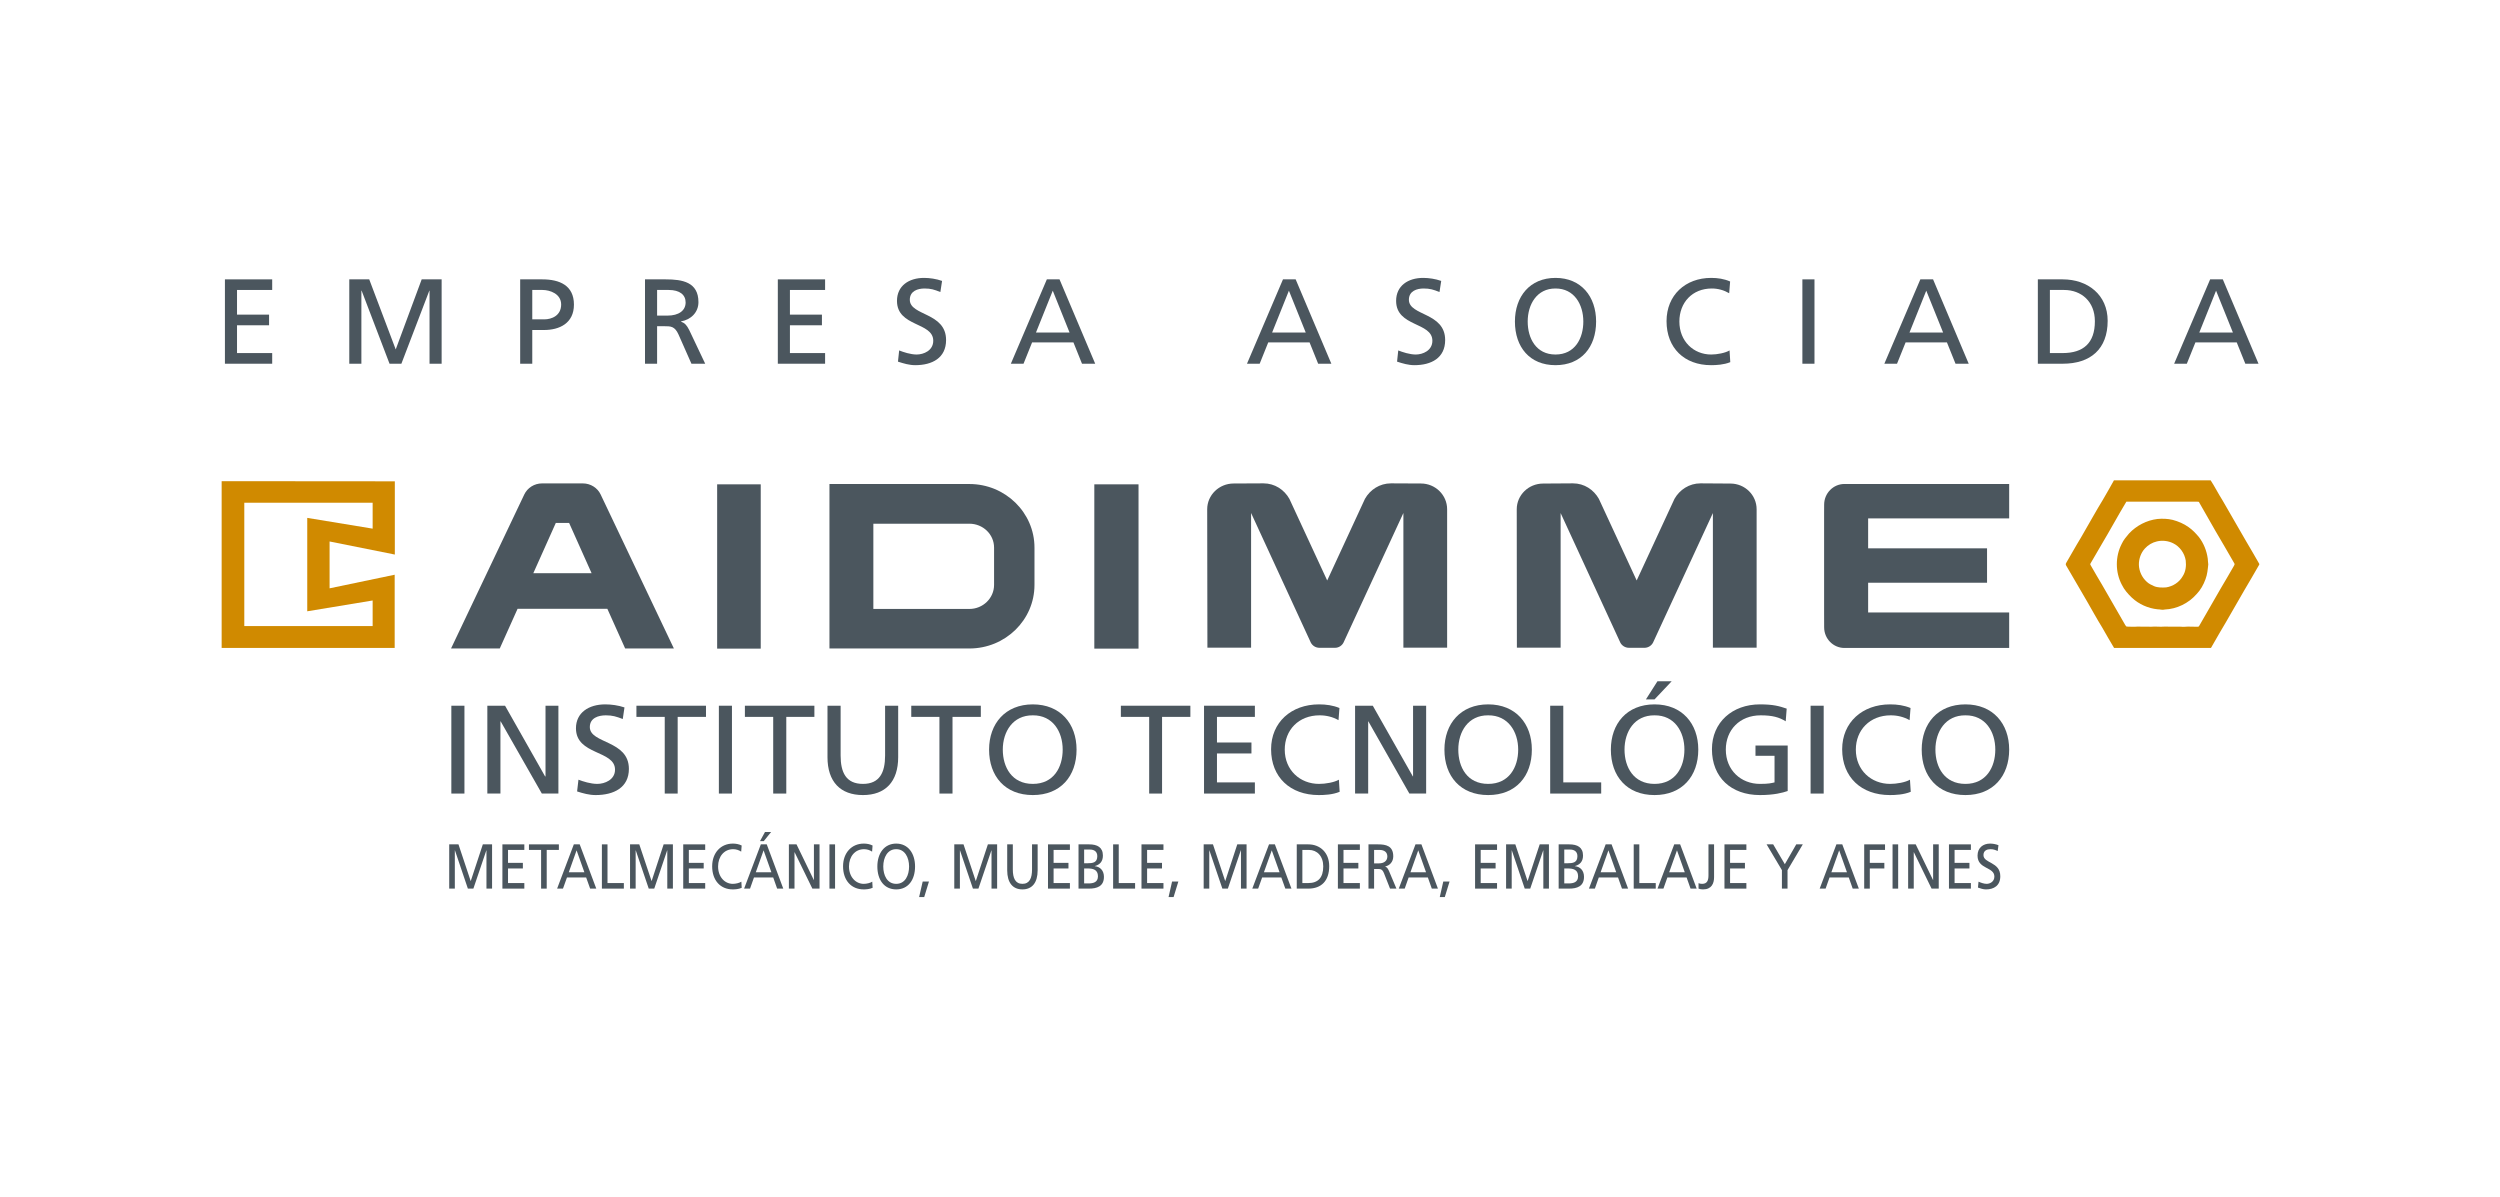 <?xml version="1.0" encoding="UTF-8"?>
<svg xmlns="http://www.w3.org/2000/svg" xmlns:xlink="http://www.w3.org/1999/xlink" width="188px" height="90px" viewBox="0 0 188 90" version="1.1">
<g id="surface1">
<rect x="0" y="0" width="188" height="90" style="fill:rgb(100%,100%,100%);fill-opacity:1;stroke:none;"/>
<path style=" stroke:none;fill-rule:evenodd;fill:rgb(29.412%,33.725%,36.863%);fill-opacity:1;" d="M 123.773 52.594 L 124.422 52.594 L 125.711 51.23 L 124.641 51.23 Z M 122.164 56.371 C 122.164 55.027 122.902 53.781 124.422 53.793 C 125.93 53.781 126.668 55.027 126.668 56.371 C 126.668 57.691 125.988 58.949 124.422 58.949 C 122.844 58.949 122.164 57.691 122.164 56.371 M 121.137 56.371 C 121.137 58.371 122.34 59.789 124.422 59.789 C 126.496 59.789 127.711 58.371 127.711 56.371 C 127.711 54.418 126.496 52.969 124.422 52.969 C 122.34 52.969 121.137 54.418 121.137 56.371 "/>
<path style=" stroke:none;fill-rule:evenodd;fill:rgb(29.412%,33.725%,36.863%);fill-opacity:1;" d="M 33.941 53.07 L 34.926 53.07 L 34.926 59.676 L 33.941 59.676 Z M 33.941 53.07 "/>
<path style=" stroke:none;fill-rule:nonzero;fill:rgb(29.412%,33.725%,36.863%);fill-opacity:1;" d="M 36.648 59.676 L 37.633 59.676 L 37.633 54.242 L 37.648 54.242 L 40.746 59.676 L 41.992 59.676 L 41.992 53.07 L 41.023 53.07 L 41.023 58.387 L 40.992 58.387 L 37.98 53.07 L 36.648 53.07 Z M 36.648 59.676 "/>
<path style=" stroke:none;fill-rule:nonzero;fill:rgb(29.412%,33.725%,36.863%);fill-opacity:1;" d="M 46.961 53.199 C 46.496 53.039 45.961 52.969 45.512 52.969 C 44.281 52.969 43.312 53.59 43.312 54.766 C 43.312 56.805 46.25 56.402 46.25 57.879 C 46.25 58.645 45.469 58.949 44.918 58.949 C 44.414 58.949 43.832 58.762 43.5 58.633 L 43.398 59.516 C 43.848 59.66 44.312 59.789 44.789 59.789 C 46.164 59.789 47.293 59.227 47.293 57.82 C 47.293 55.648 44.355 55.938 44.355 54.676 C 44.355 53.984 45.008 53.793 45.555 53.793 C 46.062 53.793 46.34 53.883 46.832 54.07 L 46.961 53.199 "/>
<path style=" stroke:none;fill-rule:nonzero;fill:rgb(29.412%,33.725%,36.863%);fill-opacity:1;" d="M 49.988 59.676 L 50.961 59.676 L 50.961 53.91 L 53.09 53.91 L 53.09 53.07 L 47.859 53.07 L 47.859 53.91 L 49.988 53.91 Z M 49.988 59.676 "/>
<path style=" stroke:none;fill-rule:evenodd;fill:rgb(29.412%,33.725%,36.863%);fill-opacity:1;" d="M 54.059 53.07 L 55.043 53.07 L 55.043 59.676 L 54.059 59.676 Z M 54.059 53.07 "/>
<path style=" stroke:none;fill-rule:nonzero;fill:rgb(29.412%,33.725%,36.863%);fill-opacity:1;" d="M 58.145 59.676 L 59.129 59.676 L 59.129 53.91 L 61.242 53.91 L 61.242 53.07 L 56.016 53.07 L 56.016 53.91 L 58.145 53.91 Z M 58.145 59.676 "/>
<path style=" stroke:none;fill-rule:nonzero;fill:rgb(29.412%,33.725%,36.863%);fill-opacity:1;" d="M 67.543 53.07 L 66.559 53.07 L 66.559 56.82 C 66.559 58.082 66.152 58.949 64.895 58.949 C 63.617 58.949 63.215 58.082 63.215 56.82 L 63.215 53.07 L 62.227 53.07 L 62.227 56.938 C 62.227 58.789 63.199 59.789 64.895 59.789 C 66.574 59.789 67.543 58.789 67.543 56.938 L 67.543 53.07 "/>
<path style=" stroke:none;fill-rule:nonzero;fill:rgb(29.412%,33.725%,36.863%);fill-opacity:1;" d="M 70.645 59.676 L 71.629 59.676 L 71.629 53.91 L 73.758 53.91 L 73.758 53.07 L 68.527 53.07 L 68.527 53.91 L 70.645 53.91 Z M 70.645 59.676 "/>
<path style=" stroke:none;fill-rule:evenodd;fill:rgb(29.412%,33.725%,36.863%);fill-opacity:1;" d="M 75.41 56.371 C 75.41 55.027 76.16 53.781 77.668 53.793 C 79.176 53.781 79.914 55.027 79.914 56.371 C 79.914 57.691 79.246 58.949 77.668 58.949 C 76.09 58.949 75.41 57.691 75.41 56.371 M 74.379 56.371 C 74.379 58.371 75.582 59.789 77.668 59.789 C 79.754 59.789 80.957 58.371 80.957 56.371 C 80.957 54.418 79.738 52.969 77.668 52.969 C 75.598 52.969 74.379 54.418 74.379 56.371 "/>
<path style=" stroke:none;fill-rule:nonzero;fill:rgb(29.412%,33.725%,36.863%);fill-opacity:1;" d="M 86.418 59.676 L 87.387 59.676 L 87.387 53.91 L 89.516 53.91 L 89.516 53.07 L 84.289 53.07 L 84.289 53.91 L 86.418 53.91 Z M 86.418 59.676 "/>
<path style=" stroke:none;fill-rule:nonzero;fill:rgb(29.412%,33.725%,36.863%);fill-opacity:1;" d="M 90.543 59.676 L 94.367 59.676 L 94.367 58.836 L 91.516 58.836 L 91.516 56.66 L 94.109 56.66 L 94.109 55.836 L 91.516 55.836 L 91.516 53.91 L 94.367 53.91 L 94.367 53.07 L 90.543 53.07 Z M 90.543 59.676 "/>
<path style=" stroke:none;fill-rule:nonzero;fill:rgb(29.412%,33.725%,36.863%);fill-opacity:1;" d="M 100.727 53.242 C 100.234 53.039 99.715 52.969 99.191 52.969 C 97.105 52.969 95.586 54.316 95.586 56.344 C 95.586 58.441 97.02 59.789 99.176 59.789 C 99.582 59.789 100.219 59.762 100.742 59.543 L 100.684 58.633 C 100.336 58.836 99.684 58.949 99.191 58.949 C 97.773 58.949 96.613 57.922 96.613 56.371 C 96.613 54.895 97.656 53.793 99.234 53.793 C 99.742 53.793 100.219 53.91 100.656 54.156 L 100.727 53.242 "/>
<path style=" stroke:none;fill-rule:nonzero;fill:rgb(29.412%,33.725%,36.863%);fill-opacity:1;" d="M 101.902 59.676 L 102.887 59.676 L 102.887 54.242 L 102.898 54.242 L 105.984 59.676 L 107.246 59.676 L 107.246 53.07 L 106.262 53.07 L 106.262 58.387 L 106.246 58.387 L 103.234 53.07 L 101.902 53.07 Z M 101.902 59.676 "/>
<path style=" stroke:none;fill-rule:evenodd;fill:rgb(29.412%,33.725%,36.863%);fill-opacity:1;" d="M 109.664 56.371 C 109.664 55.027 110.402 53.781 111.91 53.793 C 113.414 53.781 114.168 55.027 114.168 56.371 C 114.168 57.691 113.488 58.949 111.91 58.949 C 110.328 58.949 109.664 57.691 109.664 56.371 M 108.621 56.371 C 108.621 58.371 109.824 59.789 111.91 59.789 C 113.996 59.789 115.195 58.371 115.195 56.371 C 115.195 54.418 113.98 52.969 111.91 52.969 C 109.84 52.969 108.621 54.418 108.621 56.371 "/>
<path style=" stroke:none;fill-rule:nonzero;fill:rgb(29.412%,33.725%,36.863%);fill-opacity:1;" d="M 116.574 59.676 L 120.41 59.676 L 120.41 58.836 L 117.559 58.836 L 117.559 53.07 L 116.574 53.07 Z M 116.574 59.676 "/>
<path style=" stroke:none;fill-rule:nonzero;fill:rgb(29.412%,33.725%,36.863%);fill-opacity:1;" d="M 134.359 53.289 C 133.797 53.098 133.344 52.969 132.348 52.969 C 130.273 52.969 128.738 54.316 128.738 56.344 C 128.738 58.445 130.172 59.789 132.348 59.789 C 133.402 59.789 134.055 59.617 134.434 59.484 L 134.434 56.066 L 132.012 56.066 L 132.012 56.836 L 133.445 56.836 L 133.445 58.836 C 133.199 58.891 133.027 58.949 132.348 58.949 C 130.926 58.949 129.781 57.922 129.781 56.371 C 129.781 54.895 130.824 53.793 132.402 53.793 C 133.289 53.793 133.797 53.938 134.285 54.242 L 134.359 53.289 "/>
<path style=" stroke:none;fill-rule:evenodd;fill:rgb(29.412%,33.725%,36.863%);fill-opacity:1;" d="M 136.156 53.07 L 137.141 53.07 L 137.141 59.676 L 136.156 59.676 Z M 136.156 53.07 "/>
<path style=" stroke:none;fill-rule:nonzero;fill:rgb(29.412%,33.725%,36.863%);fill-opacity:1;" d="M 143.672 53.242 C 143.18 53.039 142.672 52.969 142.137 52.969 C 140.051 52.969 138.531 54.316 138.531 56.344 C 138.531 58.441 139.965 59.789 142.121 59.789 C 142.527 59.789 143.164 59.762 143.688 59.543 L 143.629 58.633 C 143.281 58.836 142.629 58.949 142.137 58.949 C 140.719 58.949 139.559 57.922 139.559 56.371 C 139.559 54.895 140.617 53.793 142.18 53.793 C 142.688 53.793 143.164 53.91 143.602 54.156 L 143.672 53.242 "/>
<path style=" stroke:none;fill-rule:evenodd;fill:rgb(29.412%,33.725%,36.863%);fill-opacity:1;" d="M 145.543 56.371 C 145.543 55.027 146.293 53.781 147.801 53.793 C 149.309 53.781 150.047 55.027 150.047 56.371 C 150.047 57.691 149.363 58.949 147.801 58.949 C 146.223 58.949 145.543 57.691 145.543 56.371 M 144.512 56.371 C 144.512 58.371 145.715 59.789 147.801 59.789 C 149.871 59.789 151.09 58.371 151.09 56.371 C 151.09 54.418 149.871 52.969 147.801 52.969 C 145.715 52.969 144.512 54.418 144.512 56.371 "/>
<path style=" stroke:none;fill-rule:nonzero;fill:rgb(81.569%,54.118%,0%);fill-opacity:1;" d="M 158.969 36.121 C 161.395 36.117 163.82 36.117 166.242 36.121 C 166.555 36.602 166.812 37.121 167.121 37.605 C 167.727 38.637 168.309 39.68 168.914 40.711 C 169.238 41.246 169.539 41.789 169.852 42.324 C 169.871 42.371 169.93 42.422 169.887 42.473 C 169.516 43.109 169.156 43.754 168.773 44.387 C 168.152 45.445 167.559 46.523 166.926 47.574 C 166.707 47.961 166.484 48.34 166.266 48.723 C 163.836 48.727 161.41 48.719 158.98 48.727 C 158.672 48.227 158.391 47.711 158.094 47.203 C 157.875 46.867 157.691 46.512 157.484 46.168 C 156.797 44.941 156.07 43.738 155.371 42.52 C 155.332 42.461 155.344 42.387 155.379 42.328 C 155.645 41.867 155.914 41.406 156.18 40.941 C 156.395 40.609 156.578 40.254 156.781 39.914 C 157.23 39.145 157.66 38.359 158.125 37.602 C 158.406 37.109 158.699 36.621 158.969 36.121 M 159.902 37.727 C 159.262 38.789 158.672 39.883 158.035 40.949 C 157.754 41.418 157.484 41.898 157.207 42.371 C 157.152 42.438 157.223 42.504 157.25 42.562 C 157.531 43.031 157.785 43.512 158.074 43.973 C 158.66 44.977 159.234 45.984 159.812 46.992 C 159.852 47.043 159.879 47.129 159.957 47.121 C 160.211 47.121 160.461 47.148 160.715 47.121 C 161.07 47.121 161.43 47.125 161.785 47.129 C 162.109 47.098 162.43 47.152 162.754 47.121 C 163.086 47.117 163.422 47.133 163.754 47.125 C 163.934 47.113 164.113 47.148 164.289 47.133 C 164.602 47.105 164.914 47.137 165.227 47.133 C 165.27 47.125 165.332 47.133 165.363 47.094 C 165.902 46.156 166.438 45.215 166.984 44.277 C 167.332 43.711 167.652 43.125 167.992 42.551 C 168.027 42.496 168.066 42.422 168.02 42.363 C 167.555 41.543 167.074 40.738 166.602 39.926 C 166.188 39.195 165.766 38.469 165.352 37.738 C 165.262 37.719 165.168 37.727 165.078 37.727 C 163.352 37.727 161.629 37.723 159.902 37.727 M 162.238 39.027 C 162.617 38.992 163.008 39.004 163.383 39.094 C 163.809 39.207 164.223 39.383 164.582 39.641 C 164.875 39.844 165.121 40.105 165.352 40.379 C 165.715 40.848 165.945 41.422 166.023 42.008 C 166.02 42.152 166.059 42.297 166.062 42.441 C 166.023 42.816 165.992 43.199 165.852 43.559 C 165.703 43.973 165.484 44.367 165.176 44.684 C 164.578 45.367 163.699 45.797 162.789 45.836 C 162.613 45.891 162.434 45.816 162.254 45.82 C 161.535 45.746 160.844 45.438 160.316 44.945 C 160.02 44.66 159.742 44.348 159.562 43.973 C 159.062 43.027 159.062 41.844 159.555 40.895 C 159.688 40.602 159.902 40.359 160.105 40.117 C 160.664 39.523 161.43 39.125 162.238 39.027 M 162.199 40.715 C 161.855 40.793 161.539 40.98 161.301 41.242 C 160.996 41.57 160.836 42.027 160.844 42.477 C 160.859 42.961 161.078 43.43 161.441 43.754 C 161.59 43.898 161.785 43.988 161.973 44.074 C 162.262 44.199 162.586 44.191 162.895 44.172 C 163.406 44.094 163.887 43.785 164.141 43.328 C 164.367 42.98 164.414 42.555 164.367 42.152 C 164.281 41.602 163.922 41.098 163.418 40.852 C 163.043 40.668 162.605 40.617 162.199 40.715 "/>
<path style=" stroke:none;fill-rule:evenodd;fill:rgb(81.569%,54.118%,0%);fill-opacity:1;" d="M 16.668 36.184 L 16.668 48.727 L 29.68 48.727 L 29.68 43.219 L 24.785 44.242 L 24.785 40.719 L 29.691 41.703 L 29.691 36.195 Z M 18.371 37.805 L 28.023 37.805 L 28.023 39.754 L 23.105 38.945 L 23.105 45.969 L 28.023 45.156 L 28.023 47.082 L 18.371 47.082 Z M 18.371 37.805 "/>
<path style=" stroke:none;fill-rule:evenodd;fill:rgb(29.412%,33.725%,36.863%);fill-opacity:1;" d="M 53.93 36.422 L 57.207 36.422 L 57.207 48.777 L 53.93 48.777 Z M 53.93 36.422 "/>
<path style=" stroke:none;fill-rule:evenodd;fill:rgb(29.412%,33.725%,36.863%);fill-opacity:1;" d="M 82.293 36.422 L 85.617 36.422 L 85.617 48.777 L 82.293 48.777 Z M 82.293 36.422 "/>
<path style=" stroke:none;fill-rule:evenodd;fill:rgb(29.412%,33.725%,36.863%);fill-opacity:1;" d="M 123.078 43.652 L 123.066 43.617 L 123.066 43.652 L 123.078 43.617 L 123.078 43.652 L 120.234 37.512 C 119.848 36.832 119.145 36.348 118.285 36.348 L 116.043 36.363 C 114.949 36.363 114.059 37.23 114.059 38.297 L 114.07 48.703 L 117.359 48.703 L 117.359 38.582 L 121.844 48.316 C 121.961 48.551 122.211 48.715 122.504 48.715 L 123.664 48.715 C 123.945 48.715 124.195 48.551 124.312 48.316 L 128.809 38.582 L 128.809 48.703 L 132.098 48.703 L 132.098 38.297 C 132.098 37.23 131.219 36.363 130.125 36.363 L 127.883 36.348 C 127.023 36.348 126.309 36.832 125.922 37.512 L 123.078 43.652 "/>
<path style=" stroke:none;fill-rule:evenodd;fill:rgb(29.412%,33.725%,36.863%);fill-opacity:1;" d="M 38.922 45.781 L 37.582 48.766 L 33.918 48.766 L 39.426 37.184 C 39.66 36.691 40.176 36.352 40.762 36.352 L 43.828 36.352 C 44.418 36.352 44.934 36.691 45.168 37.184 L 50.676 48.766 L 47.012 48.766 L 45.672 45.781 Z M 44.488 43.105 L 42.797 39.324 L 41.797 39.324 L 40.105 43.105 L 44.488 43.105 "/>
<path style=" stroke:none;fill-rule:evenodd;fill:rgb(29.412%,33.725%,36.863%);fill-opacity:1;" d="M 77.793 43.984 C 77.793 46.629 75.598 48.766 72.898 48.766 L 62.375 48.766 L 62.375 36.398 L 72.898 36.398 C 75.598 36.398 77.793 38.547 77.793 41.18 Z M 74.754 43.984 L 74.754 41.18 C 74.754 40.18 73.918 39.383 72.898 39.383 L 65.676 39.383 L 65.676 45.793 L 72.898 45.793 C 73.918 45.793 74.754 44.984 74.754 43.984 "/>
<path style=" stroke:none;fill-rule:evenodd;fill:rgb(29.412%,33.725%,36.863%);fill-opacity:1;" d="M 99.805 43.652 L 99.789 43.617 L 99.789 43.652 L 99.805 43.617 L 99.805 43.652 L 96.961 37.512 C 96.574 36.828 95.867 36.348 95.012 36.348 L 92.77 36.359 C 91.676 36.359 90.781 37.227 90.781 38.297 L 90.797 48.703 L 94.082 48.703 L 94.082 38.578 L 98.57 48.316 C 98.688 48.551 98.934 48.715 99.227 48.715 L 100.391 48.715 C 100.672 48.715 100.918 48.551 101.035 48.316 L 105.535 38.578 L 105.535 48.703 L 108.824 48.703 L 108.824 38.297 C 108.824 37.227 107.941 36.359 106.852 36.359 L 104.605 36.348 C 103.75 36.348 103.031 36.828 102.645 37.512 L 99.805 43.652 "/>
<path style=" stroke:none;fill-rule:nonzero;fill:rgb(29.412%,33.725%,36.863%);fill-opacity:1;" d="M 140.484 38.984 L 140.484 41.234 L 149.426 41.234 L 149.426 43.824 L 140.484 43.824 L 140.484 46.059 L 151.09 46.059 L 151.09 48.727 L 138.703 48.727 C 137.863 48.727 137.176 48.035 137.176 47.176 L 137.172 46.059 L 137.172 38.633 L 137.176 37.949 C 137.176 37.09 137.863 36.395 138.703 36.395 L 151.09 36.395 L 151.09 38.984 L 140.484 38.984 "/>
<path style=" stroke:none;fill-rule:nonzero;fill:rgb(29.412%,33.725%,36.863%);fill-opacity:1;" d="M 33.781 63.496 L 34.477 63.496 L 35.398 66.262 L 36.309 63.496 L 37.004 63.496 L 37.004 66.824 L 36.582 66.824 L 36.582 63.945 L 36.574 63.945 L 35.598 66.824 L 35.184 66.824 L 34.211 63.945 L 34.203 63.945 L 34.203 66.824 L 33.781 66.824 Z M 33.781 63.496 "/>
<path style=" stroke:none;fill-rule:nonzero;fill:rgb(29.412%,33.725%,36.863%);fill-opacity:1;" d="M 37.781 63.496 L 39.43 63.496 L 39.43 63.914 L 38.203 63.914 L 38.203 64.887 L 39.32 64.887 L 39.32 65.309 L 38.203 65.309 L 38.203 66.406 L 39.43 66.406 L 39.43 66.824 L 37.781 66.824 Z M 37.781 63.496 "/>
<path style=" stroke:none;fill-rule:nonzero;fill:rgb(29.412%,33.725%,36.863%);fill-opacity:1;" d="M 40.691 63.914 L 39.777 63.914 L 39.777 63.496 L 42.027 63.496 L 42.027 63.914 L 41.113 63.914 L 41.113 66.824 L 40.691 66.824 Z M 40.691 63.914 "/>
<path style=" stroke:none;fill-rule:nonzero;fill:rgb(29.412%,33.725%,36.863%);fill-opacity:1;" d="M 43.359 63.945 L 42.773 65.594 L 43.945 65.594 Z M 43.152 63.496 L 43.594 63.496 L 44.84 66.824 L 44.379 66.824 L 44.078 65.984 L 42.637 65.984 L 42.336 66.824 L 41.895 66.824 Z M 43.152 63.496 "/>
<path style=" stroke:none;fill-rule:nonzero;fill:rgb(29.412%,33.725%,36.863%);fill-opacity:1;" d="M 45.262 63.496 L 45.684 63.496 L 45.684 66.406 L 46.914 66.406 L 46.914 66.824 L 45.262 66.824 Z M 45.262 63.496 "/>
<path style=" stroke:none;fill-rule:nonzero;fill:rgb(29.412%,33.725%,36.863%);fill-opacity:1;" d="M 47.379 63.496 L 48.074 63.496 L 49 66.262 L 49.906 63.496 L 50.602 63.496 L 50.602 66.824 L 50.18 66.824 L 50.18 63.945 L 50.172 63.945 L 49.199 66.824 L 48.785 66.824 L 47.809 63.945 L 47.801 63.945 L 47.801 66.824 L 47.379 66.824 Z M 47.379 63.496 "/>
<path style=" stroke:none;fill-rule:nonzero;fill:rgb(29.412%,33.725%,36.863%);fill-opacity:1;" d="M 51.379 63.496 L 53.031 63.496 L 53.031 63.914 L 51.801 63.914 L 51.801 64.887 L 52.918 64.887 L 52.918 65.309 L 51.801 65.309 L 51.801 66.406 L 53.031 66.406 L 53.031 66.824 L 51.379 66.824 Z M 51.379 63.496 "/>
<path style=" stroke:none;fill-rule:nonzero;fill:rgb(29.412%,33.725%,36.863%);fill-opacity:1;" d="M 55.738 64.043 C 55.555 63.922 55.348 63.859 55.133 63.859 C 54.453 63.859 54 64.41 54 65.16 C 54 65.941 54.496 66.465 55.109 66.465 C 55.32 66.465 55.602 66.402 55.75 66.301 L 55.777 66.762 C 55.555 66.867 55.277 66.883 55.105 66.883 C 54.172 66.883 53.555 66.203 53.555 65.148 C 53.555 64.121 54.211 63.438 55.109 63.438 C 55.336 63.438 55.562 63.477 55.773 63.582 Z M 55.738 64.043 "/>
<path style=" stroke:none;fill-rule:nonzero;fill:rgb(29.412%,33.725%,36.863%);fill-opacity:1;" d="M 57.527 62.566 L 57.988 62.566 L 57.434 63.254 L 57.152 63.254 Z M 57.422 63.945 L 56.836 65.594 L 58.008 65.594 Z M 57.215 63.496 L 57.66 63.496 L 58.902 66.824 L 58.441 66.824 L 58.145 65.984 L 56.699 65.984 L 56.402 66.824 L 55.957 66.824 Z M 57.215 63.496 "/>
<path style=" stroke:none;fill-rule:nonzero;fill:rgb(29.412%,33.725%,36.863%);fill-opacity:1;" d="M 59.324 63.496 L 59.898 63.496 L 61.199 66.176 L 61.207 66.176 L 61.207 63.496 L 61.629 63.496 L 61.629 66.824 L 61.09 66.824 L 59.754 64.086 L 59.746 64.086 L 59.746 66.824 L 59.324 66.824 Z M 59.324 63.496 "/>
<path style=" stroke:none;fill-rule:evenodd;fill:rgb(29.412%,33.725%,36.863%);fill-opacity:1;" d="M 62.375 63.496 L 62.797 63.496 L 62.797 66.824 L 62.375 66.824 Z M 62.375 63.496 "/>
<path style=" stroke:none;fill-rule:nonzero;fill:rgb(29.412%,33.725%,36.863%);fill-opacity:1;" d="M 65.582 64.043 C 65.398 63.922 65.191 63.859 64.977 63.859 C 64.297 63.859 63.844 64.41 63.844 65.16 C 63.844 65.941 64.344 66.465 64.953 66.465 C 65.164 66.465 65.449 66.402 65.594 66.301 L 65.621 66.762 C 65.398 66.867 65.121 66.883 64.949 66.883 C 64.016 66.883 63.398 66.203 63.398 65.148 C 63.398 64.121 64.055 63.438 64.953 63.438 C 65.184 63.438 65.406 63.477 65.617 63.582 Z M 65.582 64.043 "/>
<path style=" stroke:none;fill-rule:nonzero;fill:rgb(29.412%,33.725%,36.863%);fill-opacity:1;" d="M 67.395 66.465 C 68.074 66.465 68.363 65.824 68.363 65.16 C 68.363 64.484 68.043 63.852 67.395 63.859 C 66.742 63.852 66.422 64.484 66.422 65.16 C 66.422 65.824 66.715 66.465 67.395 66.465 M 67.395 63.438 C 68.289 63.438 68.812 64.172 68.812 65.16 C 68.812 66.172 68.293 66.883 67.395 66.883 C 66.496 66.883 65.977 66.172 65.977 65.16 C 65.977 64.172 66.5 63.438 67.395 63.438 "/>
<path style=" stroke:none;fill-rule:nonzero;fill:rgb(29.412%,33.725%,36.863%);fill-opacity:1;" d="M 69.387 66.289 L 69.859 66.289 L 69.5 67.461 L 69.117 67.461 Z M 69.387 66.289 "/>
<path style=" stroke:none;fill-rule:nonzero;fill:rgb(29.412%,33.725%,36.863%);fill-opacity:1;" d="M 71.762 63.496 L 72.457 63.496 L 73.379 66.262 L 74.289 63.496 L 74.984 63.496 L 74.984 66.824 L 74.562 66.824 L 74.562 63.945 L 74.555 63.945 L 73.578 66.824 L 73.164 66.824 L 72.191 63.945 L 72.184 63.945 L 72.184 66.824 L 71.762 66.824 Z M 71.762 63.496 "/>
<path style=" stroke:none;fill-rule:nonzero;fill:rgb(29.412%,33.725%,36.863%);fill-opacity:1;" d="M 78.031 65.445 C 78.031 66.383 77.613 66.883 76.887 66.883 C 76.16 66.883 75.742 66.383 75.742 65.445 L 75.742 63.496 L 76.164 63.496 L 76.164 65.383 C 76.164 66.023 76.344 66.465 76.887 66.465 C 77.43 66.465 77.609 66.023 77.609 65.383 L 77.609 63.496 L 78.031 63.496 Z M 78.031 65.445 "/>
<path style=" stroke:none;fill-rule:nonzero;fill:rgb(29.412%,33.725%,36.863%);fill-opacity:1;" d="M 78.809 63.496 L 80.457 63.496 L 80.457 63.914 L 79.23 63.914 L 79.23 64.887 L 80.348 64.887 L 80.348 65.309 L 79.23 65.309 L 79.23 66.406 L 80.457 66.406 L 80.457 66.824 L 78.809 66.824 Z M 78.809 63.496 "/>
<path style=" stroke:none;fill-rule:nonzero;fill:rgb(29.412%,33.725%,36.863%);fill-opacity:1;" d="M 81.527 66.434 L 81.844 66.434 C 82.227 66.434 82.566 66.344 82.566 65.895 C 82.566 65.379 82.164 65.309 81.805 65.309 L 81.527 65.309 Z M 81.527 64.918 L 81.762 64.918 C 82.172 64.918 82.516 64.875 82.516 64.383 C 82.516 63.988 82.215 63.887 81.973 63.887 L 81.527 63.887 Z M 81.105 63.496 L 81.906 63.496 C 82.516 63.496 82.938 63.719 82.938 64.336 C 82.938 64.793 82.703 65.023 82.332 65.129 L 82.332 65.137 C 82.73 65.176 83.016 65.469 83.016 65.938 C 83.016 66.652 82.492 66.824 81.891 66.824 L 81.105 66.824 Z M 81.105 63.496 "/>
<path style=" stroke:none;fill-rule:nonzero;fill:rgb(29.412%,33.725%,36.863%);fill-opacity:1;" d="M 83.707 63.496 L 84.129 63.496 L 84.129 66.406 L 85.359 66.406 L 85.359 66.824 L 83.707 66.824 Z M 83.707 63.496 "/>
<path style=" stroke:none;fill-rule:nonzero;fill:rgb(29.412%,33.725%,36.863%);fill-opacity:1;" d="M 85.84 63.496 L 87.492 63.496 L 87.492 63.914 L 86.262 63.914 L 86.262 64.887 L 87.383 64.887 L 87.383 65.309 L 86.262 65.309 L 86.262 66.406 L 87.492 66.406 L 87.492 66.824 L 85.84 66.824 Z M 85.84 63.496 "/>
<path style=" stroke:none;fill-rule:nonzero;fill:rgb(29.412%,33.725%,36.863%);fill-opacity:1;" d="M 88.141 66.289 L 88.613 66.289 L 88.254 67.461 L 87.875 67.461 Z M 88.141 66.289 "/>
<path style=" stroke:none;fill-rule:nonzero;fill:rgb(29.412%,33.725%,36.863%);fill-opacity:1;" d="M 90.516 63.496 L 91.215 63.496 L 92.137 66.262 L 93.043 63.496 L 93.742 63.496 L 93.742 66.824 L 93.32 66.824 L 93.32 63.945 L 93.309 63.945 L 92.336 66.824 L 91.922 66.824 L 90.945 63.945 L 90.938 63.945 L 90.938 66.824 L 90.516 66.824 Z M 90.516 63.496 "/>
<path style=" stroke:none;fill-rule:nonzero;fill:rgb(29.412%,33.725%,36.863%);fill-opacity:1;" d="M 95.637 63.945 L 95.047 65.594 L 96.223 65.594 Z M 95.43 63.496 L 95.871 63.496 L 97.117 66.824 L 96.656 66.824 L 96.355 65.984 L 94.914 65.984 L 94.613 66.824 L 94.172 66.824 Z M 95.43 63.496 "/>
<path style=" stroke:none;fill-rule:nonzero;fill:rgb(29.412%,33.725%,36.863%);fill-opacity:1;" d="M 97.938 66.406 L 98.383 66.406 C 99.109 66.406 99.508 66.012 99.508 65.152 C 99.508 64.375 99.039 63.914 98.434 63.914 L 97.938 63.914 Z M 97.516 63.496 L 98.387 63.496 C 99.258 63.496 99.957 64.105 99.957 65.133 C 99.957 66.25 99.355 66.824 98.387 66.824 L 97.516 66.824 Z M 97.516 63.496 "/>
<path style=" stroke:none;fill-rule:nonzero;fill:rgb(29.412%,33.725%,36.863%);fill-opacity:1;" d="M 100.609 63.496 L 102.262 63.496 L 102.262 63.914 L 101.031 63.914 L 101.031 64.887 L 102.148 64.887 L 102.148 65.309 L 101.031 65.309 L 101.031 66.406 L 102.262 66.406 L 102.262 66.824 L 100.609 66.824 Z M 100.609 63.496 "/>
<path style=" stroke:none;fill-rule:nonzero;fill:rgb(29.412%,33.725%,36.863%);fill-opacity:1;" d="M 103.332 64.926 L 103.691 64.926 C 104.09 64.926 104.328 64.727 104.328 64.406 C 104.328 64.105 104.125 63.914 103.738 63.914 L 103.332 63.914 Z M 102.91 63.496 L 103.633 63.496 C 104.215 63.496 104.773 63.602 104.773 64.398 C 104.773 64.805 104.508 65.09 104.168 65.156 L 104.168 65.164 C 104.297 65.223 104.359 65.293 104.453 65.5 L 105.012 66.824 L 104.531 66.824 L 104.078 65.672 C 103.949 65.348 103.809 65.348 103.586 65.348 L 103.332 65.348 L 103.332 66.824 L 102.91 66.824 Z M 102.91 63.496 "/>
<path style=" stroke:none;fill-rule:nonzero;fill:rgb(29.412%,33.725%,36.863%);fill-opacity:1;" d="M 106.652 63.945 L 106.066 65.594 L 107.238 65.594 Z M 106.445 63.496 L 106.891 63.496 L 108.133 66.824 L 107.672 66.824 L 107.375 65.984 L 105.93 65.984 L 105.633 66.824 L 105.188 66.824 Z M 106.445 63.496 "/>
<path style=" stroke:none;fill-rule:nonzero;fill:rgb(29.412%,33.725%,36.863%);fill-opacity:1;" d="M 108.535 66.289 L 109.008 66.289 L 108.648 67.461 L 108.27 67.461 Z M 108.535 66.289 "/>
<path style=" stroke:none;fill-rule:nonzero;fill:rgb(29.412%,33.725%,36.863%);fill-opacity:1;" d="M 110.926 63.496 L 112.578 63.496 L 112.578 63.914 L 111.348 63.914 L 111.348 64.887 L 112.469 64.887 L 112.469 65.309 L 111.348 65.309 L 111.348 66.406 L 112.578 66.406 L 112.578 66.824 L 110.926 66.824 Z M 110.926 63.496 "/>
<path style=" stroke:none;fill-rule:nonzero;fill:rgb(29.412%,33.725%,36.863%);fill-opacity:1;" d="M 113.258 63.496 L 113.953 63.496 L 114.875 66.262 L 115.785 63.496 L 116.48 63.496 L 116.48 66.824 L 116.059 66.824 L 116.059 63.945 L 116.051 63.945 L 115.074 66.824 L 114.66 66.824 L 113.688 63.945 L 113.68 63.945 L 113.68 66.824 L 113.258 66.824 Z M 113.258 63.496 "/>
<path style=" stroke:none;fill-rule:nonzero;fill:rgb(29.412%,33.725%,36.863%);fill-opacity:1;" d="M 117.633 66.434 L 117.949 66.434 C 118.328 66.434 118.672 66.344 118.672 65.895 C 118.672 65.379 118.27 65.309 117.906 65.309 L 117.633 65.309 Z M 117.633 64.918 L 117.863 64.918 C 118.273 64.918 118.621 64.875 118.621 64.383 C 118.621 63.988 118.32 63.887 118.074 63.887 L 117.633 63.887 Z M 117.211 63.496 L 118.008 63.496 C 118.621 63.496 119.043 63.719 119.043 64.336 C 119.043 64.793 118.805 65.023 118.434 65.129 L 118.434 65.137 C 118.836 65.176 119.117 65.469 119.117 65.938 C 119.117 66.652 118.594 66.824 117.996 66.824 L 117.211 66.824 Z M 117.211 63.496 "/>
<path style=" stroke:none;fill-rule:nonzero;fill:rgb(29.412%,33.725%,36.863%);fill-opacity:1;" d="M 120.953 63.945 L 120.367 65.594 L 121.539 65.594 Z M 120.746 63.496 L 121.191 63.496 L 122.434 66.824 L 121.973 66.824 L 121.676 65.984 L 120.23 65.984 L 119.934 66.824 L 119.488 66.824 Z M 120.746 63.496 "/>
<path style=" stroke:none;fill-rule:nonzero;fill:rgb(29.412%,33.725%,36.863%);fill-opacity:1;" d="M 122.855 63.496 L 123.277 63.496 L 123.277 66.406 L 124.512 66.406 L 124.512 66.824 L 122.855 66.824 Z M 122.855 63.496 "/>
<path style=" stroke:none;fill-rule:nonzero;fill:rgb(29.412%,33.725%,36.863%);fill-opacity:1;" d="M 126.109 63.945 L 125.523 65.594 L 126.695 65.594 Z M 125.902 63.496 L 126.348 63.496 L 127.59 66.824 L 127.129 66.824 L 126.832 65.984 L 125.387 65.984 L 125.09 66.824 L 124.645 66.824 Z M 125.902 63.496 "/>
<path style=" stroke:none;fill-rule:nonzero;fill:rgb(29.412%,33.725%,36.863%);fill-opacity:1;" d="M 127.73 66.414 C 127.824 66.453 127.914 66.465 127.996 66.465 C 128.375 66.465 128.477 66.219 128.477 65.816 L 128.477 63.496 L 128.898 63.496 L 128.898 65.965 C 128.898 66.434 128.711 66.883 128.07 66.883 C 127.938 66.883 127.82 66.863 127.73 66.824 Z M 127.73 66.414 "/>
<path style=" stroke:none;fill-rule:nonzero;fill:rgb(29.412%,33.725%,36.863%);fill-opacity:1;" d="M 129.68 63.496 L 131.328 63.496 L 131.328 63.914 L 130.102 63.914 L 130.102 64.887 L 131.219 64.887 L 131.219 65.309 L 130.102 65.309 L 130.102 66.406 L 131.328 66.406 L 131.328 66.824 L 129.68 66.824 Z M 129.68 63.496 "/>
<path style=" stroke:none;fill-rule:nonzero;fill:rgb(29.412%,33.725%,36.863%);fill-opacity:1;" d="M 134 65.434 L 132.848 63.496 L 133.344 63.496 L 134.219 64.988 L 135.078 63.496 L 135.57 63.496 L 134.422 65.434 L 134.422 66.824 L 134 66.824 Z M 134 65.434 "/>
<path style=" stroke:none;fill-rule:nonzero;fill:rgb(29.412%,33.725%,36.863%);fill-opacity:1;" d="M 138.305 63.945 L 137.719 65.594 L 138.891 65.594 Z M 138.098 63.496 L 138.539 63.496 L 139.785 66.824 L 139.324 66.824 L 139.027 65.984 L 137.582 65.984 L 137.285 66.824 L 136.84 66.824 Z M 138.098 63.496 "/>
<path style=" stroke:none;fill-rule:nonzero;fill:rgb(29.412%,33.725%,36.863%);fill-opacity:1;" d="M 140.188 63.496 L 141.754 63.496 L 141.754 63.914 L 140.609 63.914 L 140.609 64.887 L 141.703 64.887 L 141.703 65.309 L 140.609 65.309 L 140.609 66.824 L 140.188 66.824 Z M 140.188 63.496 "/>
<path style=" stroke:none;fill-rule:evenodd;fill:rgb(29.412%,33.725%,36.863%);fill-opacity:1;" d="M 142.32 63.496 L 142.742 63.496 L 142.742 66.824 L 142.32 66.824 Z M 142.32 63.496 "/>
<path style=" stroke:none;fill-rule:nonzero;fill:rgb(29.412%,33.725%,36.863%);fill-opacity:1;" d="M 143.492 63.496 L 144.062 63.496 L 145.363 66.176 L 145.371 66.176 L 145.371 63.496 L 145.793 63.496 L 145.793 66.824 L 145.254 66.824 L 143.922 64.086 L 143.914 64.086 L 143.914 66.824 L 143.492 66.824 Z M 143.492 63.496 "/>
<path style=" stroke:none;fill-rule:nonzero;fill:rgb(29.412%,33.725%,36.863%);fill-opacity:1;" d="M 146.562 63.496 L 148.211 63.496 L 148.211 63.914 L 146.984 63.914 L 146.984 64.887 L 148.102 64.887 L 148.102 65.309 L 146.984 65.309 L 146.984 66.406 L 148.211 66.406 L 148.211 66.824 L 146.562 66.824 Z M 146.562 63.496 "/>
<path style=" stroke:none;fill-rule:nonzero;fill:rgb(29.412%,33.725%,36.863%);fill-opacity:1;" d="M 150.227 63.996 C 150.012 63.902 149.891 63.859 149.672 63.859 C 149.438 63.859 149.156 63.953 149.156 64.301 C 149.156 64.941 150.422 64.793 150.422 65.891 C 150.422 66.602 149.938 66.883 149.348 66.883 C 149.141 66.883 148.938 66.816 148.742 66.746 L 148.785 66.301 C 148.93 66.367 149.184 66.465 149.398 66.465 C 149.637 66.465 149.977 66.309 149.977 65.918 C 149.977 65.176 148.711 65.379 148.711 64.344 C 148.711 63.754 149.125 63.438 149.656 63.438 C 149.848 63.438 150.082 63.477 150.285 63.559 Z M 150.227 63.996 "/>
<path style=" stroke:none;fill-rule:nonzero;fill:rgb(29.412%,33.725%,36.863%);fill-opacity:1;" d="M 16.914 21.008 L 20.469 21.008 L 20.469 21.805 L 17.824 21.805 L 17.824 23.66 L 20.234 23.66 L 20.234 24.461 L 17.824 24.461 L 17.824 26.551 L 20.469 26.551 L 20.469 27.352 L 16.914 27.352 Z M 16.914 21.008 "/>
<path style=" stroke:none;fill-rule:nonzero;fill:rgb(29.412%,33.725%,36.863%);fill-opacity:1;" d="M 26.266 21.008 L 27.766 21.008 L 29.758 26.277 L 31.711 21.008 L 33.211 21.008 L 33.211 27.352 L 32.301 27.352 L 32.301 21.859 L 32.285 21.859 L 30.184 27.352 L 29.293 27.352 L 27.195 21.859 L 27.176 21.859 L 27.176 27.352 L 26.266 27.352 Z M 26.266 21.008 "/>
<path style=" stroke:none;fill-rule:nonzero;fill:rgb(29.412%,33.725%,36.863%);fill-opacity:1;" d="M 40.027 24.016 L 40.926 24.016 C 41.488 24.016 42.199 23.734 42.199 22.898 C 42.199 22.098 41.363 21.805 40.797 21.805 L 40.027 21.805 Z M 39.117 21.008 L 40.781 21.008 C 42.078 21.008 43.16 21.461 43.16 22.906 C 43.16 24.316 42.062 24.816 40.918 24.816 L 40.027 24.816 L 40.027 27.352 L 39.117 27.352 Z M 39.117 21.008 "/>
<path style=" stroke:none;fill-rule:nonzero;fill:rgb(29.412%,33.725%,36.863%);fill-opacity:1;" d="M 49.414 23.734 L 50.188 23.734 C 51.051 23.734 51.559 23.352 51.559 22.742 C 51.559 22.172 51.121 21.805 50.285 21.805 L 49.414 21.805 Z M 48.504 21.008 L 50.059 21.008 C 51.312 21.008 52.523 21.207 52.523 22.723 C 52.523 23.496 51.949 24.043 51.215 24.168 L 51.215 24.188 C 51.496 24.297 51.633 24.434 51.832 24.824 L 53.031 27.352 L 51.996 27.352 L 51.023 25.152 C 50.742 24.531 50.441 24.531 49.961 24.531 L 49.414 24.531 L 49.414 27.352 L 48.504 27.352 Z M 48.504 21.008 "/>
<path style=" stroke:none;fill-rule:nonzero;fill:rgb(29.412%,33.725%,36.863%);fill-opacity:1;" d="M 58.492 21.008 L 62.047 21.008 L 62.047 21.805 L 59.402 21.805 L 59.402 23.66 L 61.809 23.66 L 61.809 24.461 L 59.402 24.461 L 59.402 26.551 L 62.047 26.551 L 62.047 27.352 L 58.492 27.352 Z M 58.492 21.008 "/>
<path style=" stroke:none;fill-rule:nonzero;fill:rgb(29.412%,33.725%,36.863%);fill-opacity:1;" d="M 70.715 21.961 C 70.254 21.777 70 21.695 69.527 21.695 C 69.016 21.695 68.418 21.879 68.418 22.543 C 68.418 23.762 71.145 23.477 71.145 25.57 C 71.145 26.922 70.098 27.461 68.824 27.461 C 68.379 27.461 67.945 27.332 67.527 27.195 L 67.617 26.352 C 67.926 26.477 68.473 26.66 68.934 26.66 C 69.453 26.66 70.18 26.367 70.18 25.625 C 70.18 24.207 67.453 24.598 67.453 22.625 C 67.453 21.496 68.344 20.898 69.488 20.898 C 69.906 20.898 70.406 20.969 70.844 21.125 Z M 70.715 21.961 "/>
<path style=" stroke:none;fill-rule:nonzero;fill:rgb(29.412%,33.725%,36.863%);fill-opacity:1;" d="M 79.168 21.859 L 77.906 25.004 L 80.43 25.004 Z M 78.723 21.008 L 79.676 21.008 L 82.359 27.352 L 81.367 27.352 L 80.723 25.75 L 77.613 25.75 L 76.969 27.352 L 76.016 27.352 Z M 78.723 21.008 "/>
<path style=" stroke:none;fill-rule:nonzero;fill:rgb(29.412%,33.725%,36.863%);fill-opacity:1;" d="M 96.926 21.859 L 95.664 25.004 L 98.191 25.004 Z M 96.48 21.008 L 97.434 21.008 L 100.117 27.352 L 99.125 27.352 L 98.48 25.75 L 95.371 25.75 L 94.727 27.352 L 93.773 27.352 Z M 96.48 21.008 "/>
<path style=" stroke:none;fill-rule:nonzero;fill:rgb(29.412%,33.725%,36.863%);fill-opacity:1;" d="M 108.25 21.961 C 107.785 21.777 107.531 21.695 107.059 21.695 C 106.551 21.695 105.949 21.879 105.949 22.543 C 105.949 23.762 108.676 23.477 108.676 25.57 C 108.676 26.922 107.633 27.461 106.359 27.461 C 105.914 27.461 105.477 27.332 105.059 27.195 L 105.148 26.352 C 105.461 26.477 106.004 26.66 106.469 26.66 C 106.988 26.66 107.715 26.367 107.715 25.625 C 107.715 24.207 104.988 24.598 104.988 22.625 C 104.988 21.496 105.879 20.898 107.023 20.898 C 107.441 20.898 107.941 20.969 108.379 21.125 Z M 108.25 21.961 "/>
<path style=" stroke:none;fill-rule:nonzero;fill:rgb(29.412%,33.725%,36.863%);fill-opacity:1;" d="M 116.973 26.66 C 118.438 26.66 119.066 25.441 119.066 24.18 C 119.066 22.887 118.375 21.688 116.973 21.695 C 115.574 21.688 114.883 22.887 114.883 24.18 C 114.883 25.441 115.512 26.66 116.973 26.66 M 116.973 20.898 C 118.902 20.898 120.027 22.297 120.027 24.18 C 120.027 26.105 118.91 27.461 116.973 27.461 C 115.039 27.461 113.922 26.105 113.922 24.18 C 113.922 22.297 115.047 20.898 116.973 20.898 "/>
<path style=" stroke:none;fill-rule:nonzero;fill:rgb(29.412%,33.725%,36.863%);fill-opacity:1;" d="M 130.035 22.051 C 129.633 21.816 129.188 21.695 128.727 21.695 C 127.262 21.695 126.289 22.75 126.289 24.18 C 126.289 25.668 127.363 26.66 128.68 26.66 C 129.133 26.66 129.742 26.543 130.062 26.352 L 130.117 27.234 C 129.633 27.434 129.043 27.461 128.672 27.461 C 126.66 27.461 125.324 26.168 125.324 24.152 C 125.324 22.195 126.742 20.898 128.68 20.898 C 129.172 20.898 129.652 20.969 130.105 21.168 Z M 130.035 22.051 "/>
<path style=" stroke:none;fill-rule:evenodd;fill:rgb(29.412%,33.725%,36.863%);fill-opacity:1;" d="M 135.539 21.008 L 136.449 21.008 L 136.449 27.352 L 135.539 27.352 Z M 135.539 21.008 "/>
<path style=" stroke:none;fill-rule:nonzero;fill:rgb(29.412%,33.725%,36.863%);fill-opacity:1;" d="M 144.855 21.859 L 143.594 25.004 L 146.121 25.004 Z M 144.41 21.008 L 145.367 21.008 L 148.047 27.352 L 147.055 27.352 L 146.41 25.75 L 143.301 25.75 L 142.656 27.352 L 141.703 27.352 Z M 144.41 21.008 "/>
<path style=" stroke:none;fill-rule:nonzero;fill:rgb(29.412%,33.725%,36.863%);fill-opacity:1;" d="M 154.152 26.551 L 155.109 26.551 C 156.672 26.551 157.535 25.797 157.535 24.16 C 157.535 22.68 156.527 21.805 155.215 21.805 L 154.152 21.805 Z M 153.246 21.008 L 155.117 21.008 C 156.996 21.008 158.496 22.168 158.496 24.125 C 158.496 26.25 157.207 27.352 155.117 27.352 L 153.246 27.352 Z M 153.246 21.008 "/>
<path style=" stroke:none;fill-rule:nonzero;fill:rgb(29.412%,33.725%,36.863%);fill-opacity:1;" d="M 166.648 21.859 L 165.387 25.004 L 167.914 25.004 Z M 166.203 21.008 L 167.156 21.008 L 169.84 27.352 L 168.848 27.352 L 168.203 25.75 L 165.094 25.75 L 164.449 27.352 L 163.496 27.352 Z M 166.203 21.008 "/>
</g>
</svg>

